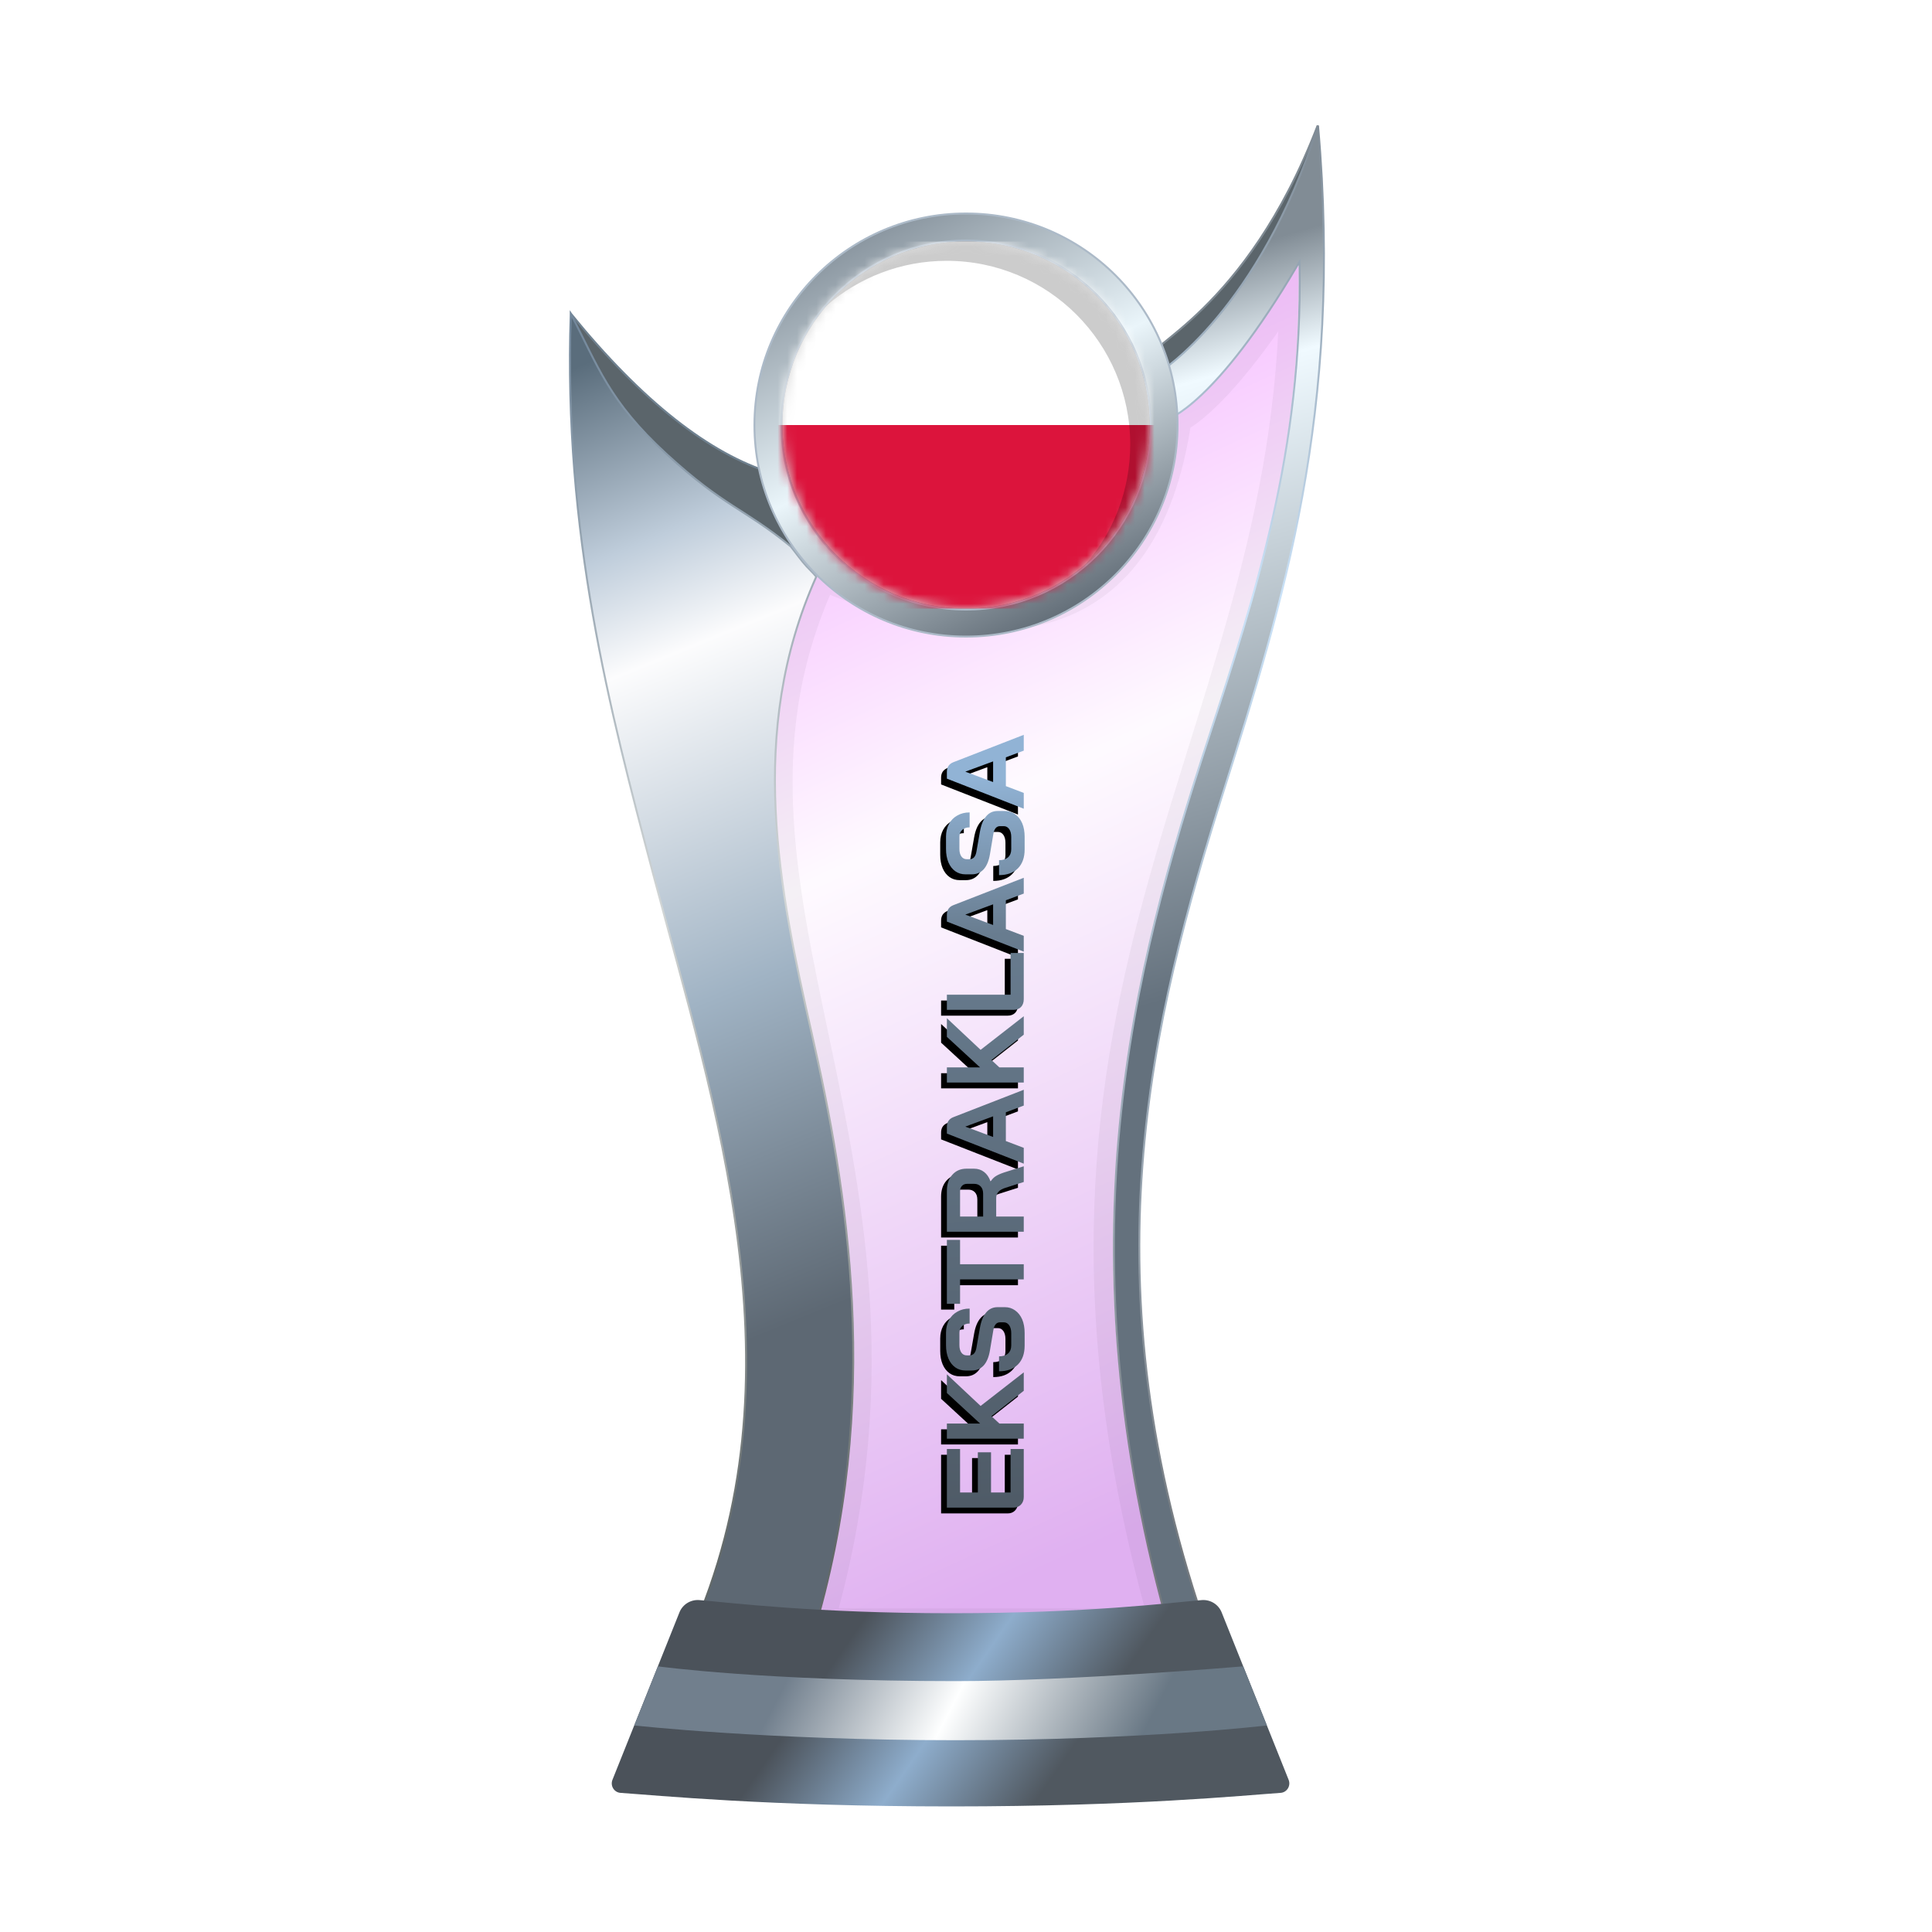 <?xml version="1.0" encoding="UTF-8"?>
<svg width="200px" height="200px" viewBox="0 0 200 200" version="1.1" xmlns="http://www.w3.org/2000/svg" xmlns:xlink="http://www.w3.org/1999/xlink">
    <title>poland_silver</title>
    <defs>
        <linearGradient x1="39.044%" y1="6.772%" x2="58.233%" y2="95.397%" id="linearGradient-1">
            <stop stop-color="#EE86FF" offset="0%"></stop>
            <stop stop-color="#FEF7FF" offset="37.799%"></stop>
            <stop stop-color="#CB7CE7" offset="100%"></stop>
        </linearGradient>
        <filter x="-9.2%" y="-7.0%" width="118.4%" height="110.5%" filterUnits="objectBoundingBox" id="filter-2">
            <feGaussianBlur stdDeviation="1" in="SourceGraphic"></feGaussianBlur>
        </filter>
        <linearGradient x1="50.332%" y1="8.222%" x2="53.008%" y2="57.196%" id="linearGradient-3">
            <stop stop-color="#818C95" offset="0%"></stop>
            <stop stop-color="#F0FAFF" offset="16.42%"></stop>
            <stop stop-color="#64717D" offset="100%"></stop>
        </linearGradient>
        <linearGradient x1="50.955%" y1="-0.323%" x2="51.506%" y2="94.957%" id="linearGradient-4">
            <stop stop-color="#7F8B96" offset="0%"></stop>
            <stop stop-color="#CAE2F8" offset="32.955%"></stop>
            <stop stop-color="#757A7F" offset="100%"></stop>
        </linearGradient>
        <linearGradient x1="48.684%" y1="0.016%" x2="56.281%" y2="77.617%" id="linearGradient-5">
            <stop stop-color="#5A6D7C" offset="0%"></stop>
            <stop stop-color="#BFCDDB" offset="19.433%"></stop>
            <stop stop-color="#FCFCFD" offset="31.193%"></stop>
            <stop stop-color="#A0B3C4" offset="65.716%"></stop>
            <stop stop-color="#5D6873" offset="100%"></stop>
        </linearGradient>
        <linearGradient x1="52.298%" y1="-0.283%" x2="54.68%" y2="93.621%" id="linearGradient-6">
            <stop stop-color="#73889C" offset="0%"></stop>
            <stop stop-color="#D1D5D5" offset="47.712%"></stop>
            <stop stop-color="#626969" offset="100%"></stop>
        </linearGradient>
        <linearGradient x1="29.723%" y1="45.927%" x2="71.412%" y2="54.64%" id="linearGradient-7">
            <stop stop-color="#4B525A" offset="0%"></stop>
            <stop stop-color="#8EADCC" offset="49.166%"></stop>
            <stop stop-color="#505860" offset="100%"></stop>
        </linearGradient>
        <linearGradient x1="22.357%" y1="48.161%" x2="82.774%" y2="51.797%" id="linearGradient-8">
            <stop stop-color="#717F8D" offset="0%"></stop>
            <stop stop-color="#FEFFFF" offset="46.571%"></stop>
            <stop stop-color="#697885" offset="100%"></stop>
        </linearGradient>
        <linearGradient x1="15.322%" y1="11.29%" x2="60.493%" y2="100.18%" id="linearGradient-9">
            <stop stop-color="#8B97A1" offset="0%"></stop>
            <stop stop-color="#EAF5FA" offset="47.712%"></stop>
            <stop stop-color="#66717B" offset="100%"></stop>
        </linearGradient>
        <linearGradient x1="0%" y1="50.19%" x2="94.547%" y2="49.482%" id="linearGradient-10">
            <stop stop-color="#4F5B67" offset="0%"></stop>
            <stop stop-color="#687C8F" offset="78.543%"></stop>
            <stop stop-color="#91B3D5" offset="100%"></stop>
        </linearGradient>
        <path d="M63.103,120.048 C62.777,120.048 62.512,119.949 62.307,119.752 C62.102,119.555 62,119.298 62,118.979 L62,112.091 L68.07,112.091 L68.07,113.455 L63.569,113.455 L63.569,115.296 L67.729,115.296 L67.729,116.66 L63.569,116.66 L63.569,118.684 L68.07,118.684 L68.07,120.048 L63.103,120.048 Z M74.094,120.048 L71.468,116.706 L70.706,117.524 L70.706,120.048 L69.138,120.048 L69.138,112.091 L70.706,112.091 L70.706,115.524 L73.866,112.091 L75.799,112.091 L72.525,115.581 L76.003,120.048 L74.094,120.048 Z M78.774,120.139 C77.94,120.139 77.288,119.908 76.818,119.446 C76.349,118.976 76.114,118.324 76.114,117.49 L77.66,117.49 C77.66,117.884 77.758,118.195 77.955,118.422 C78.16,118.642 78.44,118.752 78.796,118.752 L80.058,118.752 C80.392,118.752 80.66,118.684 80.865,118.548 C81.077,118.404 81.183,118.214 81.183,117.979 L81.183,117.593 C81.183,117.221 80.911,116.99 80.365,116.899 L78.273,116.547 C77.591,116.433 77.072,116.217 76.716,115.899 C76.368,115.573 76.193,115.16 76.193,114.66 L76.193,114.023 C76.193,113.622 76.299,113.269 76.512,112.966 C76.731,112.656 77.038,112.417 77.432,112.25 C77.834,112.083 78.296,112 78.819,112 L80.104,112 C80.596,112 81.032,112.102 81.411,112.307 C81.79,112.512 82.081,112.8 82.286,113.171 C82.498,113.535 82.604,113.959 82.604,114.444 L81.058,114.444 C81.058,114.126 80.971,113.872 80.797,113.682 C80.623,113.485 80.392,113.387 80.104,113.387 L78.819,113.387 C78.501,113.387 78.243,113.455 78.046,113.591 C77.857,113.728 77.762,113.91 77.762,114.137 L77.762,114.444 C77.762,114.823 78.023,115.058 78.546,115.149 L80.626,115.512 C81.316,115.634 81.843,115.85 82.206,116.16 C82.57,116.464 82.752,116.858 82.752,117.343 L82.752,118.093 C82.752,118.494 82.638,118.851 82.411,119.161 C82.191,119.472 81.881,119.714 81.479,119.889 C81.077,120.056 80.611,120.139 80.081,120.139 L78.774,120.139 Z M85.624,113.455 L83.1,113.455 L83.1,112.091 L89.716,112.091 L89.716,113.455 L87.192,113.455 L87.192,120.048 L85.624,120.048 L85.624,113.455 Z M90.562,112.091 L94.791,112.091 C95.48,112.091 96.033,112.277 96.45,112.648 C96.875,113.019 97.087,113.508 97.087,114.114 L97.087,114.91 C97.087,115.304 96.973,115.649 96.746,115.944 C96.526,116.232 96.204,116.452 95.78,116.604 L95.78,116.626 C96.022,116.786 96.204,116.968 96.325,117.172 C96.454,117.377 96.579,117.661 96.7,118.025 L97.337,120.048 L95.711,120.048 L95.109,118.161 C95.01,117.835 94.874,117.593 94.7,117.434 C94.525,117.274 94.309,117.195 94.052,117.195 L92.131,117.195 L92.131,120.048 L90.562,120.048 L90.562,112.091 Z M94.495,115.842 C94.813,115.842 95.064,115.759 95.245,115.592 C95.427,115.418 95.518,115.194 95.518,114.921 L95.518,114.182 C95.518,113.963 95.45,113.788 95.314,113.66 C95.177,113.523 94.995,113.455 94.768,113.455 L92.131,113.455 L92.131,115.842 L94.495,115.842 Z M102.926,118.195 L99.948,118.195 L99.244,120.048 L97.607,120.048 L100.721,112.091 L101.426,112.091 C101.919,112.091 102.252,112.318 102.426,112.773 L105.257,120.048 L103.62,120.048 L102.926,118.195 Z M100.369,116.876 L102.506,116.876 L101.449,114.012 L101.437,114.012 L100.369,116.876 Z M110.959,120.048 L108.333,116.706 L107.572,117.524 L107.572,120.048 L106.003,120.048 L106.003,112.091 L107.572,112.091 L107.572,115.524 L110.732,112.091 L112.664,112.091 L109.39,115.581 L112.869,120.048 L110.959,120.048 Z M114.632,120.048 C114.299,120.048 114.03,119.953 113.825,119.764 C113.628,119.567 113.529,119.309 113.529,118.991 L113.529,112.091 L115.098,112.091 L115.098,118.684 L119.418,118.684 L119.418,120.048 L114.632,120.048 Z M124.872,118.195 L121.894,118.195 L121.19,120.048 L119.553,120.048 L122.667,112.091 L123.372,112.091 C123.865,112.091 124.198,112.318 124.372,112.773 L127.203,120.048 L125.566,120.048 L124.872,118.195 Z M122.315,116.876 L124.452,116.876 L123.395,114.012 L123.383,114.012 L122.315,116.876 Z M130.136,120.139 C129.303,120.139 128.651,119.908 128.181,119.446 C127.712,118.976 127.477,118.324 127.477,117.49 L129.022,117.49 C129.022,117.884 129.121,118.195 129.318,118.422 C129.523,118.642 129.803,118.752 130.159,118.752 L131.421,118.752 C131.754,118.752 132.023,118.684 132.228,118.548 C132.44,118.404 132.546,118.214 132.546,117.979 L132.546,117.593 C132.546,117.221 132.274,116.99 131.728,116.899 L129.636,116.547 C128.954,116.433 128.435,116.217 128.079,115.899 C127.73,115.573 127.556,115.16 127.556,114.66 L127.556,114.023 C127.556,113.622 127.662,113.269 127.874,112.966 C128.094,112.656 128.401,112.417 128.795,112.25 C129.197,112.083 129.659,112 130.182,112 L131.466,112 C131.959,112 132.395,112.102 132.774,112.307 C133.152,112.512 133.444,112.8 133.649,113.171 C133.861,113.535 133.967,113.959 133.967,114.444 L132.421,114.444 C132.421,114.126 132.334,113.872 132.16,113.682 C131.986,113.485 131.754,113.387 131.466,113.387 L130.182,113.387 C129.864,113.387 129.606,113.455 129.409,113.591 C129.22,113.728 129.125,113.91 129.125,114.137 L129.125,114.444 C129.125,114.823 129.386,115.058 129.909,115.149 L131.989,115.512 C132.679,115.634 133.206,115.85 133.569,116.16 C133.933,116.464 134.115,116.858 134.115,117.343 L134.115,118.093 C134.115,118.494 134.001,118.851 133.774,119.161 C133.554,119.472 133.244,119.714 132.842,119.889 C132.44,120.056 131.974,120.139 131.444,120.139 L130.136,120.139 Z M139.67,118.195 L136.692,118.195 L135.987,120.048 L134.35,120.048 L137.464,112.091 L138.169,112.091 C138.662,112.091 138.995,112.318 139.17,112.773 L142,120.048 L140.363,120.048 L139.67,118.195 Z M137.112,116.876 L139.249,116.876 L138.192,114.012 L138.181,114.012 L137.112,116.876 Z" id="path-11"></path>
        <filter x="-1.1%" y="-11.1%" width="101.5%" height="114.7%" filterUnits="objectBoundingBox" id="filter-12">
            <feOffset dx="-0.6" dy="-0.6" in="SourceAlpha" result="shadowOffsetOuter1"></feOffset>
            <feColorMatrix values="0 0 0 0 0   0 0 0 0 0   0 0 0 0 0  0 0 0 0.2 0" type="matrix" in="shadowOffsetOuter1"></feColorMatrix>
        </filter>
        <circle id="path-13" cx="19" cy="19" r="19"></circle>
    </defs>
    <g id="poland_silver" stroke="none" stroke-width="1" fill="none" fill-rule="evenodd">
        <g id="euro_qualify_gold_shield" transform="translate(59, 13)">
            <g id="cup" transform="translate(-0, 0)">
                <path d="M25.9,46 C10,79.5 39.5,107 25.182,155.5 L62.144,155.5 C43.037,88.637 76.262,63.456 75.431,14.451 C66.71,28.571 62.4,30 62.4,30 C59.078,53.672 42.512,53.06 25.9,46 Z" id="glass" fill="url(#linearGradient-1)" fill-rule="nonzero" opacity="0.6"></path>
                <path d="M25.9,46 C10,79.5 39.5,107 25.182,155.5 L62.144,155.5 C43.037,88.637 76.262,63.456 75.431,14.451 C66.71,28.571 62.4,30 62.4,30 C59.078,53.672 42.512,53.06 25.9,46 Z" id="glass-shadow" stroke="#000000" stroke-width="4" opacity="0.2" fill-rule="nonzero" filter="url(#filter-2)"></path>
                <path d="M77.4,0 C69.9,19.5 58.9,23 60.4,24 L61.4,26.5 C69.9,24 77.4,10 77.4,0 Z" id="Path" stroke="#7E8992" stroke-width="0.2" fill="#5B656B" fill-rule="nonzero"></path>
                <path d="M75.531,14.449 L75.525,14.093 L75.345,14.4 C71.083,21.669 67.706,25.673 65.398,27.859 C64.244,28.951 63.358,29.589 62.763,29.953 C62.465,30.135 62.24,30.248 62.091,30.316 C62.045,30.337 62.007,30.353 61.975,30.366 L61.012,25.547 C61.029,25.536 61.05,25.522 61.075,25.505 C61.155,25.452 61.271,25.372 61.422,25.264 C61.723,25.046 62.159,24.715 62.701,24.256 C63.784,23.338 65.292,21.913 66.989,19.877 C70.329,15.871 74.404,9.504 77.441,0.005 C80.081,29.62 73.719,49.746 67.747,68.635 C60.167,92.611 53.219,119.579 66.142,156.4 L62.219,156.4 C50.618,115.733 58.388,86.997 66.053,63.575 C70.975,48.533 75.856,33.617 75.531,14.449 Z" id="Path" stroke="url(#linearGradient-4)" stroke-width="0.2" fill="url(#linearGradient-3)" fill-rule="nonzero"></path>
                <path d="M0.12,19.5 C7.453,28.5 14.413,34 21,36 L24,45 C8.413,35.333 0.453,26.833 0.12,19.5 Z" id="Path-2" stroke="#6F8190" stroke-width="0.2" fill="#5B656B"></path>
                <path d="M12.448,156.4 C24.523,129.475 14.934,101.369 8.615,77.48 C4.139,60.556 -0.705,42.242 0.085,19.478 C2.915,24.898 4,28.5 10,34 C16,39.5 17.965,39.575 22.86,43.571 C23.46,44.321 23.976,45.069 24.5,45.631 C24.763,45.913 25,46.147 25.16,46.312 C25.213,46.367 25.327,46.496 25.5,46.7 C18.264,62.841 21.677,79.21 25.037,94.011 C28.6,109.705 32.549,132.09 25.108,156.4 L12.448,156.4 Z" id="Path" stroke="url(#linearGradient-6)" stroke-width="0.2" fill="url(#linearGradient-5)" fill-rule="nonzero"></path>
                <path d="M11.335,153.913 C11.669,153.078 12.513,152.565 13.409,152.641 C16.674,152.916 25.364,154 39.5,154 C53.636,154 62.126,152.916 65.391,152.641 C66.287,152.565 67.131,153.078 67.465,153.913 L74.398,171.244 C74.647,171.869 74.227,172.553 73.557,172.598 C69.827,172.849 58.454,174 39.5,174 C20.546,174 8.973,172.849 5.243,172.598 C4.573,172.553 4.153,171.869 4.402,171.244 L11.335,153.913 Z" id="Path" fill="url(#linearGradient-7)" fill-rule="nonzero"></path>
                <path d="M9.1,159.5 C9.1,159.5 20.307,161.029 39.902,161.029 C51.809,161.029 69.7,159.5 69.7,159.5 L72.15,165.617 C72.15,165.617 59.498,167.146 39.902,167.146 C20.307,167.146 6.66,165.617 6.66,165.617 L9.1,159.5 Z" id="Path" fill="url(#linearGradient-8)" fill-rule="nonzero"></path>
                <circle id="Oval" fill="#6F727A" cx="41" cy="31" r="21"></circle>
                <path d="M41,9.1 C47.048,9.1 52.523,11.551 56.486,15.514 C60.449,19.477 62.9,24.952 62.9,31 C62.9,37.048 60.449,42.523 56.486,46.486 C52.523,50.449 47.048,52.9 41,52.9 C34.952,52.9 29.477,50.449 25.514,46.486 C21.551,42.523 19.1,37.048 19.1,31 C19.1,24.952 21.551,19.477 25.514,15.514 C29.477,11.551 34.952,9.1 41,9.1 Z M41,11.9 C35.726,11.9 30.951,14.038 27.494,17.494 C24.038,20.951 21.9,25.726 21.9,31 C21.9,36.274 24.038,41.049 27.494,44.506 C30.951,47.962 35.726,50.1 41,50.1 C46.274,50.1 51.049,47.962 54.506,44.506 C57.962,41.049 60.1,36.274 60.1,31 C60.1,25.726 57.962,20.951 54.506,17.494 C51.049,14.038 46.274,11.9 41,11.9 Z" id="Shape" stroke="#ACBAC8" stroke-width="0.2" fill="url(#linearGradient-9)"></path>
            </g>
        </g>
        <g id="Combined-Shape" fill-rule="nonzero" transform="translate(102, 116.069) rotate(-90) translate(-102, -116.069)">
            <use fill="black" fill-opacity="1" filter="url(#filter-12)" xlink:href="#path-11"></use>
            <use fill="url(#linearGradient-10)" xlink:href="#path-11"></use>
        </g>
        <g id="flag" transform="translate(81, 25)">
            <mask id="mask-14" fill="white">
                <use xlink:href="#path-13"></use>
            </mask>
            <use id="Mask" fill="#D8D8D8" xlink:href="#path-13"></use>
            <g mask="url(#mask-14)" fill-rule="nonzero" id="Path">
                <g transform="translate(-6, 0)">
                    <path d="M0,19 L49.4,19 L49.4,34.2 C49.4,36.299 47.699,38 45.6,38 L3.8,38 C1.701,38 0,36.299 0,34.2 L0,19 Z" fill="#DC143C"></path>
                    <path d="M0,3.8 C0,1.701 1.701,0 3.8,0 L45.6,0 C47.699,0 49.4,1.701 49.4,3.8 L49.4,19 L0,19 L0,3.8 Z" fill="#FFFFFF"></path>
                </g>
            </g>
            <path d="M19,0 C29.493,0 38,8.507 38,19 C38,24.756 35.441,29.914 31.398,33.398 C34.266,30.07 36,25.738 36,21 C36,10.507 27.493,2 17,2 C12.262,2 7.93,3.734 4.602,6.602 C8.086,2.559 13.244,0 19,0 Z" id="Path" fill-opacity="0.2" fill="#000000" mask="url(#mask-14)"></path>
        </g>
    </g>
</svg>